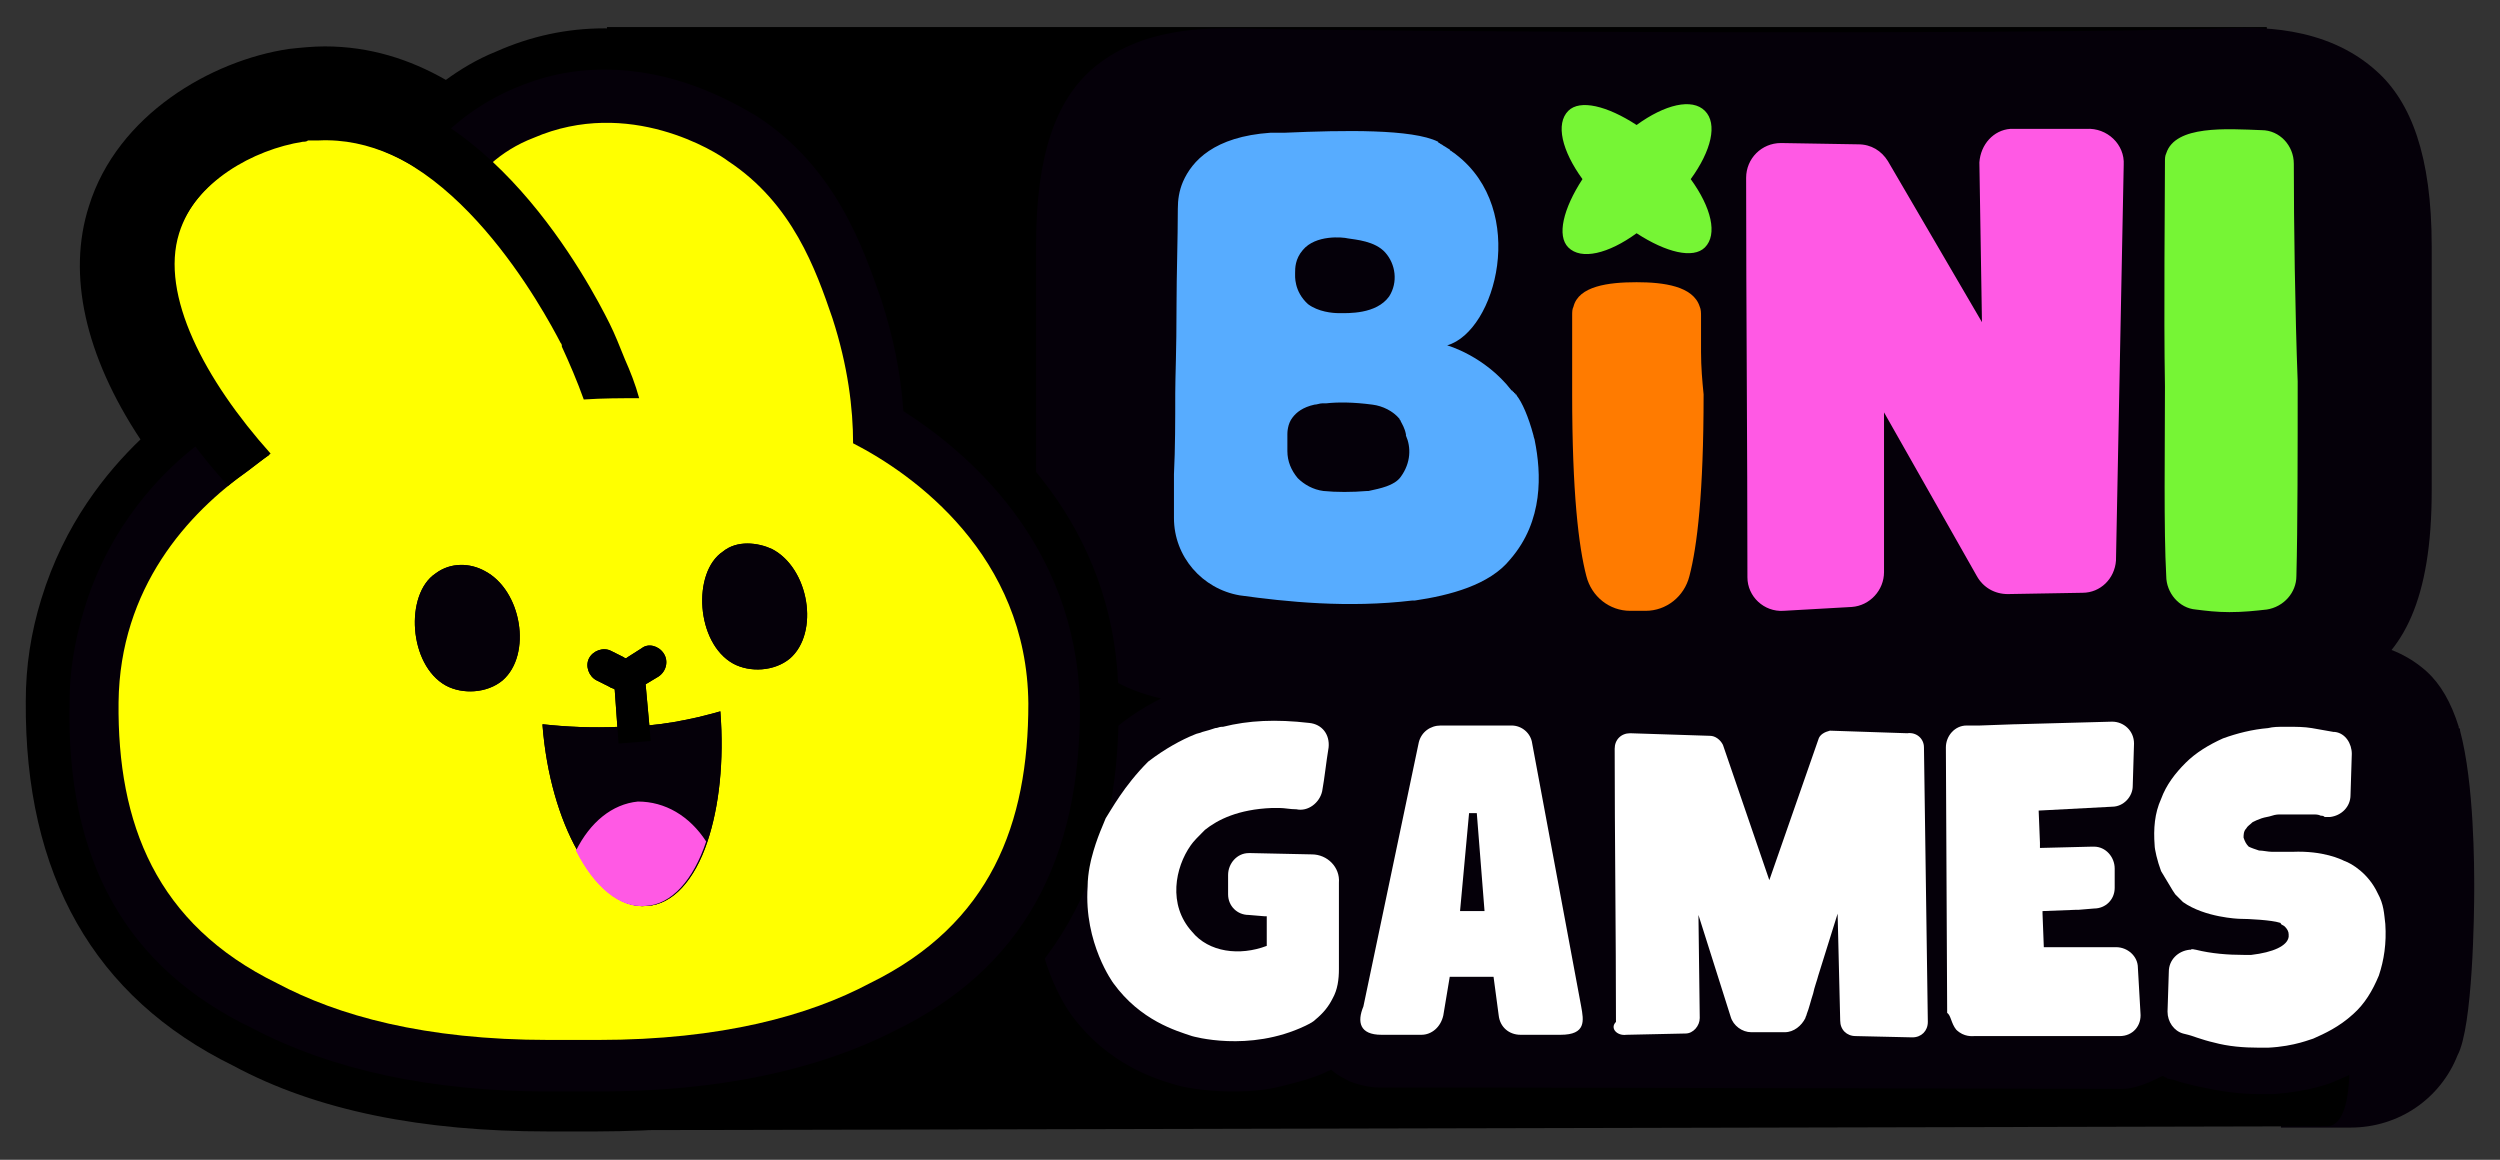 <?xml version="1.0" encoding="utf-8"?>
<!-- Generator: Adobe Illustrator 25.2.1, SVG Export Plug-In . SVG Version: 6.00 Build 0)  -->
<svg version="1.1" id="Layer_1" xmlns="http://www.w3.org/2000/svg" xmlns:xlink="http://www.w3.org/1999/xlink" x="0px" y="0px"
	 viewBox="0 0 194 90" style="enable-background:new 0 0 194 90;" xml:space="preserve">
<rect x="0" y="0" width="194" height="90" fill="#333333" stroke="none"/>
<style type="text/css">
	.st0{fill:#050009;}
	.st1{fill:#76F535;}
	.st2{fill:#57ACFF;}
	.st3{fill:#FF59E4;}
	.st4{fill:#FF7B00;}
	.st5{fill:#FFFF00;}
	.st6{fill:#FFFFFF;}
</style>
<g>
	<path class="st0" d="M190.9,56.7c0-0.1,0-0.2-0.1-0.2c0,0,0,0,0-0.1c-0.6-1.9-1.4-3.3-2.5-4.3c-3-2.7-7-2.5-8.9-2.5L177,87.5h5.4
		c3.8,0,7-2.3,8.3-5.6l0,0c1.2-2.2,1.3-11.1,1.3-12.9C192,67.3,192,60.8,190.9,56.7z"/>
	<path d="M182.2,80.2l-6.3-78.1H47.1l1.5,85.6l131.9-0.3C183,87.5,182.2,80.2,182.2,80.2z"/>
	<path class="st0" d="M187.7,67.1c-0.6-1.3-1.5-2.3-2.3-3c0.5-0.8,0.8-1.8,0.8-2.8l0.1-3.2c0.1-2.4-1.4-4.5-3.5-5.3
		c3.7-2.1,5.9-6.3,5.9-14.7v-9.5v-9.5c0-7-1.6-11.2-4.3-13.6c-4-3.6-9.4-3.4-11.9-3.3c-14,0.5-64.9,0.3-76.3,0
		C93.9,2.2,88.6,2,84.7,5.4c-2.7,2.4-4.3,6.5-4.3,13.6v9.5V38c0,11,4,14.9,9.7,16.2c-1.2,0.6-2.3,1.3-3.3,2.1
		c-2.4,1.9-3.8,4.1-4.6,5.5c-0.4,0.9-1,2.2-1.4,4c0,0.1-0.3,1.5-0.4,2.8c-0.4,5.6,2.4,9.7,2.7,10.1c2.9,4,6.8,5.1,8.2,5.5
		c0.3,0.1,2,0.5,4.4,0.5c1.3,0,2.5-0.1,3.7-0.4c1.2-0.3,2.4-0.6,3.5-1.1c0.1-0.1,0.3-0.1,0.4-0.2c0.5,0.5,1.1,0.7,1.4,0.9
		c1,0.4,1.9,0.5,2.4,0.5c0.1,0,0.1,0,0.2,0h1.5h8.4c7.2,0,45.7,0.1,47.5,0.1c0.4,0,0.8-0.1,0.8-0.1c0.9-0.2,1.7-0.6,2.3-0.9
		c0.1,0,0.1,0,0.2,0.1c0.1,0,0.1,0,0.2,0.1l0.5,0.1c0.2,0.1,1.3,0.4,2.3,0.6c1.4,0.3,2.8,0.5,4.2,0.5c0.1,0,0.3,0,0.4,0
		c0.3,0,0.6,0,0.9,0c2.6-0.2,4.3-0.8,4.7-1c1.2-0.5,2.8-1.2,4.4-2.7c1.3-1.2,2.3-2.7,2.9-4.4c0.7-1.7,0.9-3.6,0.8-5.6
		C188.6,69.8,188.5,68.6,187.7,67.1z"/>
	<path class="st1" d="M132.3,8.6c-1-1-3.1-0.5-5.3,1.1c-2.3-1.5-4.4-2-5.3-1.1c-1,1-0.5,3.1,1.1,5.3c-1.5,2.3-2,4.4-1.1,5.3
		c1,1,3.1,0.5,5.3-1.1c2.3,1.5,4.4,2,5.3,1.1c1-1,0.5-3.1-1.1-5.3C132.8,11.7,133.3,9.6,132.3,8.6z"/>
	<path class="st2" d="M119.1,34.2c0-0.1-0.1-0.3-0.1-0.4c-0.4-1.5-0.9-2.6-1.3-3.1c0,0,0-0.1-0.1-0.1c0,0,0-0.1-0.1-0.1
		c0-0.1-0.1-0.1-0.1-0.1c0-0.1-0.1-0.1-0.1-0.1c-2.1-2.7-5-3.5-5-3.5c3.8-1.1,6.3-10.5,0.7-14.8c-0.1-0.1-0.3-0.2-0.4-0.3
		c0,0-0.1,0-0.1-0.1c-0.2-0.1-0.3-0.2-0.5-0.3c-0.1-0.1-0.2-0.1-0.3-0.2c-0.1,0-0.1-0.1-0.1-0.1c-2-1-7.3-0.9-11.9-0.7h-0.1
		c-0.2,0-0.5,0-0.7,0c-0.1,0-0.2,0-0.3,0c-4.4,0.3-6.1,2.2-6.8,3.8c-0.3,0.7-0.4,1.4-0.4,2.1c0,2.3-0.1,5.2-0.1,7.4
		c0,3.8-0.1,5.6-0.1,6.9c0,2.1,0,4.3-0.1,6.3c0,0.2,0,0.3,0,0.5v2.9c0,3,2.2,5.5,5.1,6c3.6,0.5,8.4,1,13.4,0.4c0.1,0,0.1,0,0.2,0
		c2.7-0.4,5.8-1.2,7.4-3.2C119.8,40.4,119.6,36.7,119.1,34.2C119.2,34.2,119.2,34.2,119.1,34.2z M100.5,21.2c0-0.4,0-1.1,0.6-1.8
		c1-1.2,3.1-1,3.5-0.9c0.6,0.1,2.1,0.2,2.9,1.1c0.8,0.9,1,2.3,0.3,3.4c-1,1.4-3.2,1.3-3.9,1.3c-0.5,0-1.6-0.1-2.4-0.7
		C100.4,22.6,100.5,21.4,100.5,21.2z M108.7,37c-0.5,0.7-1.6,0.9-2.5,1.1c0,0,0,0-0.1,0c-1.2,0.1-2.4,0.1-3.4,0
		c-0.8-0.1-1.5-0.5-2-1c-0.5-0.6-0.8-1.3-0.8-2.1c0-0.1,0-0.1,0-0.2c0-0.4,0-0.7,0-1.1c0-0.1,0-0.8,0.4-1.3c0.3-0.4,0.8-0.8,1.7-1
		l0,0c0.2,0,0.4-0.1,0.6-0.1l0,0c0.1,0,0.2,0,0.3,0c0.9-0.1,2.1-0.1,3.6,0.1c0.8,0.1,1.6,0.5,2.1,1.1c0,0.1,0.1,0.1,0.1,0.2l0,0l0,0
		l0,0l0,0c0.1,0.2,0.3,0.5,0.4,1v0.1l0,0C109.5,34.7,109.5,35.9,108.7,37z"/>
	<path class="st3" d="M161.9,10H156c-1.3,0.1-2.3,1.2-2.4,2.6l0.2,12.4l-7.3-12.5c-0.5-0.8-1.3-1.3-2.3-1.3l-6-0.1
		c-1.5,0-2.7,1.2-2.7,2.7c0,10.1,0.1,20.8,0.1,31c0,1.5,1.3,2.7,2.8,2.6l5.3-0.3c1.4-0.1,2.5-1.3,2.5-2.7V32l7.2,12.7
		c0.5,0.9,1.4,1.4,2.4,1.4l5.8-0.1c1.4,0,2.5-1.1,2.6-2.5l0.6-30.7C164.9,11.2,163.5,9.9,161.9,10z"/>
	<path class="st4" d="M132,27.3L132,27.3c0-1.2,0-2.2,0-2.8c0-0.2,0-0.5-0.1-0.7c-0.5-1.6-2.8-1.9-4.9-1.9l0,0l0,0
		c-2.2,0-4.5,0.3-4.9,1.9c-0.1,0.2-0.1,0.4-0.1,0.7c0,0.7,0,1.7,0,2.8l0,0c0,1.2,0,2.3,0,3.3c0,7.6,0.5,11.8,1.1,14.1
		c0.4,1.6,1.8,2.7,3.4,2.7h1.2c1.6,0,3-1.1,3.4-2.7c0.6-2.3,1.1-6.4,1.1-14.1C132.1,29.6,132,28.5,132,27.3z"/>
	<path class="st1" d="M178,12.7c0-1.4-1.1-2.6-2.5-2.6c-2.7-0.1-6.7-0.4-7.4,1.8c-0.1,0.2-0.1,0.4-0.1,0.7c0,3-0.1,11.6,0,17.4
		c0,4.7-0.1,11.1,0.1,14.7c0,1.3,1,2.5,2.3,2.6c0.8,0.1,1.6,0.2,2.6,0.2c1.1,0,2-0.1,2.9-0.2c1.3-0.2,2.3-1.3,2.3-2.6
		c0.1-3.8,0.1-9.9,0.1-15.1C178.1,24.3,178,17.3,178,12.7z"/>
	<path d="M73.1,30.1c-0.3-2.7-0.9-5.2-1.7-7.7c-1.4-4.3-3.8-11.4-11-16C58,4.7,53.1,2.2,46.9,2.2c-2.9,0-5.7,0.6-8.4,1.8
		c-1.5,0.6-2.8,1.4-3.9,2.2c-2.8-1.6-5.9-2.6-9.4-2.6c-0.9,0-1.9,0.1-2.8,0.2C16.4,4.7,9.1,8.9,6.9,16c-1.7,5.3-0.3,11.6,4,18.1
		C8.3,36.6,5,40.6,3.2,46.5C2.4,49.1,2,51.7,2,54.4c-0.1,13.5,5.3,23,16.1,28.3c6.5,3.5,14.7,5.1,24.4,5.1c0.6,0,1.2,0,1.9,0
		s1.4,0,1.9,0c9.7,0,18-1.8,24.3-5.1C81.6,77.4,87,67.9,86.8,54.4C86.8,41.6,78.8,33.9,73.1,30.1z"/>
	<g>
		<g>
			<path class="st0" d="M42.6,84.7c0.6,0,1.2,0,1.9,0s1.4,0,1.9,0c9.2,0,16.9-1.6,23-4.7c9.9-4.8,14.5-13.2,14.4-25.4
				C83.5,42,74.8,34.9,70.1,31.9c-0.2-3-0.8-5.8-1.7-8.6C67,19.3,64.9,13,58.7,9c-2.2-1.3-6.4-3.6-11.8-3.6c-2.5,0-4.8,0.5-7.1,1.5
				c-10.1,4.4-11.5,15.5-11.5,15.9c0.4,2.1,0.8,4.2,1.2,6.3c-2.4,0.2-8.9,1-14.9,6c-1.8,1.5-6.1,5.5-8.1,12.3
				c-0.7,2.3-1.1,4.7-1.1,7C5.1,66.8,9.8,75.1,19.6,79.8C25.7,83,33.4,84.7,42.6,84.7z"/>
			<g>
				<path class="st5" d="M67.5,76.3c-4.7,2.5-11.5,4.4-21.1,4.4c-0.7,0-1.3,0-1.9,0s-1.3,0-1.9,0c-9.7,0-16.4-1.9-21.1-4.4
					C12.1,71.7,9.1,63.9,9.2,54.5c0.1-8.9,5.4-14.7,10.1-18l0,0c0.5-0.4,1-0.8,1.6-1.2c-5.1-5.7-8.6-12.3-7.1-17.1
					c1.3-4.1,5.9-6.6,9.7-7.2l0,0c0.1,0,0.3,0,0.4-0.1c0.1,0,0.1,0,0.2,0l0,0c0.2,0,0.4,0,0.6,0c4-0.2,7.6,1.7,10.8,4.5
					c0.7-1,1.5-1.9,2.6-2.7c0.9-0.8,2-1.5,3.3-2c7.4-3.2,14.2,1.1,15.1,1.8c5,3.3,6.8,8.4,8.1,12.2c1.2,3.7,1.6,7,1.6,9.7
					c4.7,2.4,13.5,8.7,13.6,20.2C79.8,63.9,76.9,71.7,67.5,76.3z"/>
			</g>
			<g>
				<g>
					<g>
						<path d="M14.9,34.3c0.8,1.1,1.8,2.3,2.8,3.4c0.7-0.6,1.9-1.4,3.3-2.5c-5.1-5.7-8.6-12.3-7.1-17.1c1.3-4.2,5.9-6.6,9.7-7.2
							c0.6-0.1,1.1-0.1,1.7-0.1c9.8,0,17,13.5,18.2,15.8c0.1,0.1,0.1,0.2,0.1,0.3c0.6,1.3,1.2,2.7,1.7,4.1c1.5-0.1,2.9-0.1,4.3-0.1
							c-0.3-1.1-0.7-2.1-1.1-3c-0.4-1-0.8-2-1.2-2.8c-1.5-3-9.5-18.3-21.9-18.3c-0.8,0-1.5,0.1-2.3,0.2c-5.1,0.8-11.2,4.2-13.1,10
							C8.4,21.9,10.1,27.9,14.9,34.3z"/>
					</g>
				</g>
				<g>
					<path class="st0" d="M59.9,42.6c2.9,1.5,3.7,6.5,1.4,8.5c-1.2,1-3.1,1.1-4.4,0.4c-2.9-1.6-3.2-7.1-0.8-8.7
						C57.2,41.9,58.8,42.1,59.9,42.6z"/>
					<path class="st0" d="M37.6,44.3c2.9,1.5,3.7,6.5,1.4,8.5c-1.2,1-3.1,1.1-4.4,0.4c-2.9-1.6-3.2-7.1-0.8-8.7
						C35,43.6,36.5,43.7,37.6,44.3z"/>
				</g>
				<path class="st0" d="M55.9,55.2L55.9,55.2c0.3,3.9-0.1,7.4-1,10.1c-1,3-2.7,4.9-4.7,5c-2,0.2-4-1.5-5.4-4.3
					c-1.4-2.5-2.4-5.9-2.7-9.7v-0.1c1.8,0.2,3.8,0.3,6,0.2C51.1,56.4,53.8,55.8,55.9,55.2z"/>
				<path class="st3" d="M54.8,65.3c-1,3-2.7,4.9-4.7,5c-2,0.2-4-1.5-5.4-4.3c1.1-2.2,2.8-3.6,4.8-3.8
					C51.6,62.2,53.5,63.3,54.8,65.3z"/>
				<path d="M51.5,50.7c-0.4-0.6-1.2-0.8-1.7-0.4L48.7,51c-0.1,0.1-0.2,0.1-0.3,0l-1-0.5c-0.6-0.3-1.4,0-1.7,0.6
					c-0.3,0.6,0,1.4,0.6,1.7l1,0.5c0.1,0.1,0.3,0.1,0.4,0.2l0.3,4.2l2.5-0.2l-0.4-4.4l1-0.6C51.7,52.1,51.9,51.3,51.5,50.7z"/>
			</g>
		</g>
		<g>
			<path class="st0" d="M59.9,42.6c2.9,1.5,3.7,6.5,1.4,8.5c-1.2,1-3.1,1.1-4.4,0.4c-2.9-1.6-3.2-7.1-0.8-8.7
				C57.2,41.9,58.8,42.1,59.9,42.6z"/>
			<path class="st0" d="M37.6,44.3c2.9,1.5,3.7,6.5,1.4,8.5c-1.2,1-3.1,1.1-4.4,0.4c-2.9-1.6-3.2-7.1-0.8-8.7
				C35,43.6,36.5,43.7,37.6,44.3z"/>
		</g>
		<path class="st0" d="M55.9,55.2L55.9,55.2c0.3,3.9-0.1,7.4-1,10.1c-1,3-2.7,4.9-4.7,5c-2,0.2-4-1.5-5.4-4.3
			c-1.4-2.5-2.4-5.9-2.7-9.7v-0.1c1.8,0.2,3.8,0.3,6,0.2C51.1,56.4,53.8,55.8,55.9,55.2z"/>
		<path class="st3" d="M54.8,65.3c-1,3-2.7,4.9-4.7,5c-2,0.2-4-1.5-5.4-4.3c1.1-2.2,2.8-3.6,4.8-3.8C51.6,62.2,53.5,63.3,54.8,65.3z
			"/>
		<path d="M51.5,50.7c-0.4-0.6-1.2-0.8-1.7-0.4L48.7,51c-0.1,0.1-0.2,0.1-0.3,0l-1-0.5c-0.6-0.3-1.4,0-1.7,0.6
			c-0.3,0.6,0,1.4,0.6,1.7l1,0.5c0.1,0.1,0.3,0.1,0.4,0.2l0.3,4.2l2.5-0.2l-0.4-4.4l1-0.6C51.7,52.1,51.9,51.3,51.5,50.7z"/>
	</g>
	<g>
		<path class="st6" d="M151.8,79.9c0.6,0.6,1.3,0.5,1.4,0.5h11.3c1,0,1.7-0.8,1.6-1.8l-0.2-3.5c0-0.9-0.8-1.6-1.7-1.6h-5.6l-0.1-2.6
			v-0.2l2.6-0.1c0.1,0,0.1,0,0.2,0l0,0l1.2-0.1c0.9,0,1.6-0.7,1.6-1.6v-1.5c0-0.9-0.7-1.7-1.6-1.7h-0.2l-4,0.1v-0.4l-0.1-2.5
			l5.7-0.3c0.9,0,1.6-0.8,1.6-1.6l0.1-3.3c0-1-0.8-1.7-1.7-1.7l-7.4,0.2h-0.1l-2.8,0.1l0,0h-1c-0.9,0-1.6,0.8-1.6,1.7l0.1,20.6
			C151.4,78.8,151.4,79.4,151.8,79.9z"/>
		<path class="st6" d="M126.2,80.3l4.6-0.1c0.6,0,1.1-0.6,1.1-1.2l-0.1-8l2.5,7.9c0.2,0.7,0.9,1.2,1.6,1.2h2.6
			c0.7,0,1.3-0.5,1.6-1.1c0-0.1,0.1-0.2,0.1-0.3c0.2-0.5,0.3-1,0.5-1.6c0.1-0.5,0.3-1,0.4-1.4l1.5-4.8l0.2,8.3
			c0,0.7,0.5,1.2,1.2,1.2l4.4,0.1c0.7,0,1.2-0.5,1.2-1.2l-0.3-21.3c0-0.7-0.6-1.2-1.3-1.1l-6-0.2c-0.4,0.1-0.8,0.3-0.9,0.7
			l-3.8,10.9l-3.6-10.5c-0.2-0.4-0.6-0.7-1-0.7l-6.2-0.2c-0.7,0-1.2,0.5-1.2,1.2c0,6.8,0.1,14.3,0.1,21.2
			C124.9,79.8,125.5,80.4,126.2,80.3z"/>
		<path class="st6" d="M167.7,67.6c0.3,0.5,0.6,1,0.9,1.5l0.2,0.3l0.1,0.1c0.1,0.1,0.1,0.1,0.2,0.2c0.1,0.1,0.1,0.1,0.2,0.2l0.1,0.1
			c1.7,1.2,4.3,1.3,4.4,1.3c0.7,0,2.5,0.1,3.1,0.3c0,0,0.1,0,0.1,0.1c0.1,0.1,0.2,0.1,0.3,0.2c0.2,0.2,0.3,0.4,0.3,0.6
			c0,0.1,0,0.1,0,0.2c-0.1,0.7-1.2,1.2-2.9,1.4c-0.2,0-0.4,0-0.6,0c-1.2,0-2.5-0.1-3.7-0.4c-0.1,0-0.3-0.1-0.4,0h-0.1
			c-0.9,0.1-1.6,0.8-1.6,1.7l-0.1,3.1c0,0.8,0.5,1.5,1.2,1.7l0.4,0.1c0.1,0,1.1,0.4,2,0.6c1.1,0.3,2.3,0.4,3.5,0.4
			c0.2,0,0.5,0,0.7,0c2.1-0.1,3.4-0.7,3.5-0.7c0.9-0.4,2-0.9,3.1-1.9c0.9-0.8,1.5-1.8,2-3c0.4-1.2,0.6-2.5,0.5-4
			c-0.1-0.8-0.1-1.5-0.6-2.4c-0.7-1.5-2-2.3-2.6-2.5c-0.2-0.1-1.6-0.8-4-0.7c-0.2,0-0.4,0-0.6,0l0,0c0,0-0.2,0-0.4,0s-0.4,0-0.6,0
			c-0.3,0-0.7-0.1-1-0.1c-0.3-0.1-0.6-0.2-0.8-0.3c-0.2-0.2-0.3-0.4-0.4-0.7c0-0.2,0-0.5,0.2-0.7c0.1-0.2,0.3-0.3,0.5-0.5
			c0.2-0.1,0.4-0.2,0.7-0.3c0.3-0.1,0.5-0.1,0.8-0.2c0.3-0.1,0.5-0.1,0.7-0.1c0.2,0,0.4,0,0.6,0c0.2,0,0.4,0,0.6,0
			c0.4,0,0.9,0,1.3,0c0.2,0,0.4,0,0.6,0.1c0.1,0,0.2,0,0.3,0.1c0.1,0,0.2,0,0.3,0h0.1c0.9-0.1,1.6-0.8,1.6-1.7l0.1-3.2
			c0-0.8-0.5-1.6-1.3-1.7h-0.1c-0.6-0.1-1.1-0.2-1.7-0.3c-0.6-0.1-1.2-0.1-1.7-0.1h-0.5c-0.4,0-0.8,0-1.2,0.1
			c-1.2,0.1-2.4,0.4-3.5,0.8c-1.1,0.5-2.1,1.1-2.9,1.9c-0.8,0.8-1.5,1.7-1.9,2.8c-0.5,1.1-0.6,2.3-0.5,3.6
			C167.2,65.9,167.4,66.8,167.7,67.6z"/>
		<path class="st6" d="M85.8,63.5c-0.1,0.3-0.7,1.5-1.1,3.1c0,0-0.3,1.1-0.3,2.2c-0.3,4.4,2,7.5,2,7.5c2.1,2.9,4.9,3.7,6.1,4.1
			c0,0,4.4,1.3,8.8-0.8c0.4-0.2,0.6-0.3,0.8-0.5c0.6-0.5,1-1,1.3-1.6c0.4-0.7,0.5-1.5,0.5-2.3v-6.7c0.1-1.2-0.9-2.2-2.1-2.2
			l-4.7-0.1c-0.1,0-0.1,0-0.2,0c-0.9,0-1.6,0.8-1.6,1.7v1.5c0,0.9,0.7,1.6,1.6,1.6l1.2,0.1c0.1,0,0.1,0,0.2,0v2.3
			c-2.1,0.8-4.5,0.5-5.8-1.1c-1.9-2.1-1.3-5-0.1-6.7l0,0c0.2-0.3,0.6-0.7,1.1-1.2c1-0.8,2.6-1.6,5.2-1.7c0.2,0,0.5,0,0.6,0
			c0.4,0,0.8,0.1,1.3,0.1c0.9,0.2,1.8-0.5,2-1.4c0.2-1.1,0.3-2.2,0.5-3.4c0.1-1-0.5-1.8-1.5-1.9c-2.6-0.3-4.7-0.2-6.7,0.3h-0.1
			c-0.2,0-0.3,0.1-0.5,0.1c-0.3,0.1-0.6,0.2-1,0.3c-0.2,0.1-0.4,0.1-0.6,0.2l0,0c-1,0.4-2.3,1.1-3.6,2.1
			C87.2,61,86.2,62.9,85.8,63.5z"/>
		<path class="st6" d="M107.2,80.3h3.1c0.8,0,1.5-0.6,1.7-1.5l0.5-3h3.4l0.4,3c0.1,0.9,0.8,1.5,1.7,1.5h3.1c2,0,1.8-1.1,1.6-2.2
			l-3.8-20.4c-0.1-0.8-0.8-1.4-1.6-1.4h-5.5c-0.8,0-1.5,0.5-1.7,1.3l-4.3,20.5C105.3,79.3,105.5,80.3,107.2,80.3z M114,63.1h0.6
			l0.6,7.6h-1.9L114,63.1z"/>
	</g>
</g>
</svg>
